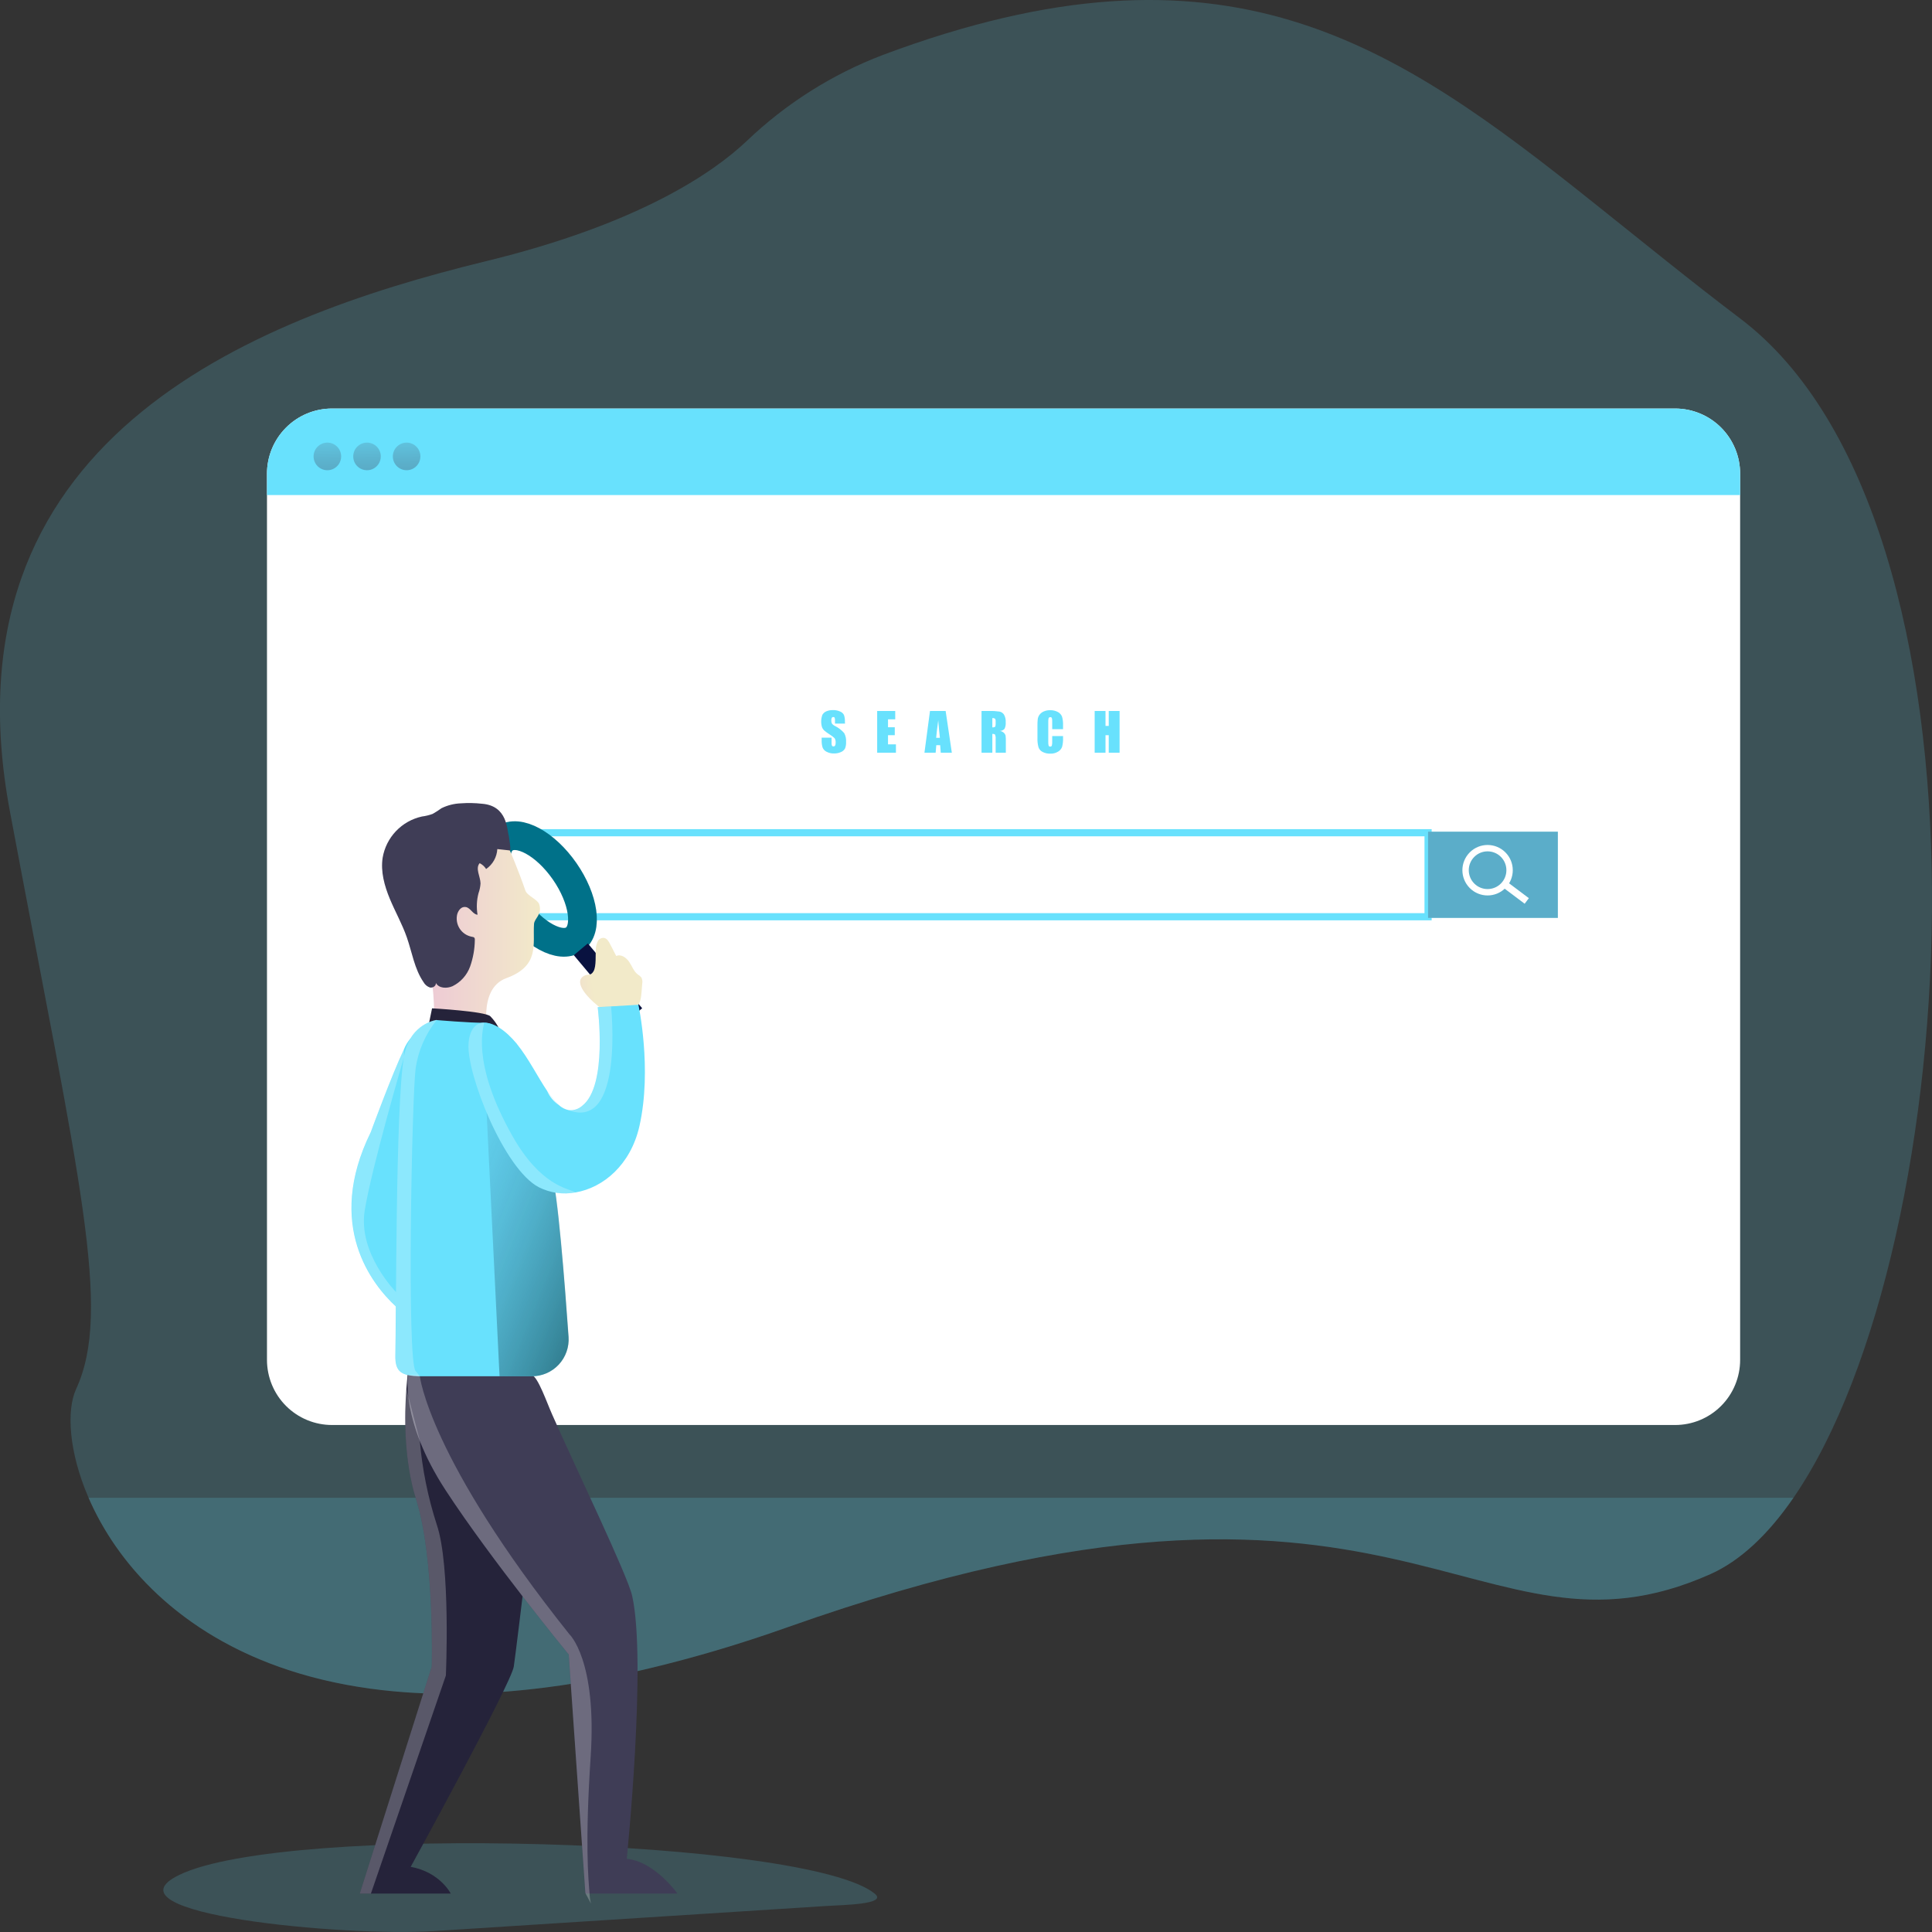 <svg width="221" height="221" viewBox="0 0 221 221" fill="none" xmlns="http://www.w3.org/2000/svg">
<rect x="0" y="0" width="221" height="221" fill="#333333" stroke="none"/>
<g clip-path="url(#clip0_18_97)">
<path opacity="0.18" d="M20.515 214.465C11.283 218.942 39.393 221.553 49.614 220.896L94.486 218.026C96.426 217.903 101.575 217.848 100.065 216.616C92.335 210.312 32.697 208.554 20.515 214.465ZM205.153 171.33C202.284 175.499 199.1 178.525 195.658 180.061C168.517 192.154 160.599 161.165 90.211 186.094C84.746 188.049 79.176 189.694 73.527 191.02C33.586 200.243 15.732 184.292 10.131 171.33C7.855 166.072 7.596 161.317 8.699 158.91C12.867 149.861 9.069 135.108 1.136 92.83C-6.797 50.552 28.277 36.53 55.551 29.888C73.031 25.634 81.545 19.789 85.406 16.14C89.894 11.845 95.194 8.494 100.994 6.282C140.232 -8.385 159.288 4.799 182.676 23.498C187.84 27.611 193.218 32.009 199.049 36.426C229.665 59.571 224.924 142.604 205.153 171.33Z" fill="#68E1FD"></path>
<path opacity="0.18" d="M205.153 171.331C202.284 175.499 199.101 178.525 195.658 180.061C168.517 192.154 160.599 161.165 90.211 186.095C38.428 204.434 16.462 185.968 10.132 171.331H205.153Z" fill="#68E1FD"></path>
<path d="M199.053 54.175V155.558C199.053 156.536 198.86 157.505 198.486 158.408C198.113 159.312 197.565 160.133 196.874 160.825C196.184 161.516 195.364 162.065 194.461 162.439C193.559 162.813 192.592 163.005 191.616 163.005H37.994C37.017 163.007 36.048 162.816 35.144 162.443C34.239 162.07 33.418 161.522 32.725 160.83C32.033 160.139 31.483 159.317 31.108 158.412C30.733 157.507 30.54 156.537 30.539 155.558V54.175C30.541 52.201 31.326 50.307 32.72 48.912C34.114 47.516 36.005 46.732 37.976 46.732H191.616C192.592 46.732 193.559 46.924 194.461 47.298C195.363 47.672 196.182 48.22 196.873 48.911C197.563 49.602 198.111 50.423 198.485 51.326C198.859 52.229 199.052 53.197 199.053 54.175Z" fill="white"></path>
<path d="M58.772 190.634C58.465 192.618 46.979 213.546 46.979 213.546C50.336 214.154 51.558 216.602 51.558 216.602H41.156L49.385 190.641C49.385 190.641 49.736 178.232 47.597 171.509C46.175 167.025 46.26 161.829 46.486 158.862C46.594 157.379 46.73 156.459 46.73 156.459L62.082 163.409C62.082 163.409 59.08 188.646 58.772 190.634Z" fill="#25233A"></path>
<path d="M77.492 216.602H66.953V216.546L65.05 189.258C65.05 189.258 56.144 178.399 50.962 170.452C45.779 162.504 46.667 157.279 46.667 157.279H60.845C61.563 157.568 62.533 160.386 63.159 161.799C65.798 167.793 71.787 180.19 72.313 182.549C73.997 190.059 71.695 212.63 71.695 212.63C74.9 212.934 77.492 216.602 77.492 216.602Z" fill="#3F3D56"></path>
<path d="M51.099 95.256H163.357V104.865H51.099V95.256Z" stroke="#68E1FD" stroke-width="0.82" stroke-miterlimit="10"></path>
<path d="M163.357 95.137H178.201V104.998H163.357V95.137Z" fill="#68E1FD"></path>
<path opacity="0.31" d="M163.357 95.137H178.201V104.998H163.357V95.137Z" fill="#3F3D56"></path>
<path d="M171.943 101.326C172.926 100.341 172.926 98.744 171.943 97.759C170.96 96.775 169.367 96.775 168.384 97.759C167.401 98.744 167.401 100.341 168.384 101.326C169.367 102.311 170.96 102.311 171.943 101.326Z" stroke="white" stroke-width="0.73" stroke-miterlimit="10"></path>
<path d="M171.783 101.406L172.26 100.768L174.883 102.74L174.406 103.378L171.783 101.406Z" fill="white"></path>
<path d="M199.053 54.175V56.63H30.539V54.175C30.541 52.201 31.326 50.307 32.72 48.912C34.114 47.516 36.005 46.732 37.976 46.732H191.616C192.592 46.732 193.559 46.924 194.461 47.298C195.363 47.672 196.182 48.22 196.873 48.911C197.563 49.602 198.111 50.423 198.485 51.326C198.859 52.229 199.052 53.197 199.053 54.175Z" fill="#68E1FD"></path>
<path d="M39.023 52.21C39.023 52.522 38.931 52.828 38.758 53.088C38.584 53.347 38.338 53.55 38.05 53.669C37.762 53.789 37.445 53.82 37.139 53.759C36.833 53.698 36.552 53.548 36.331 53.327C36.111 53.106 35.961 52.825 35.9 52.518C35.839 52.212 35.87 51.894 35.99 51.605C36.109 51.317 36.311 51.07 36.571 50.896C36.83 50.723 37.135 50.63 37.447 50.63C37.654 50.63 37.859 50.67 38.051 50.749C38.242 50.828 38.416 50.945 38.563 51.092C38.709 51.238 38.825 51.413 38.904 51.605C38.983 51.797 39.024 52.002 39.023 52.21Z" fill="url(#paint0_linear_18_97)"></path>
<path d="M43.558 52.21C43.558 52.522 43.466 52.828 43.292 53.088C43.119 53.347 42.873 53.55 42.585 53.669C42.297 53.789 41.98 53.82 41.674 53.759C41.368 53.698 41.087 53.548 40.866 53.327C40.646 53.106 40.495 52.825 40.435 52.518C40.374 52.212 40.405 51.894 40.524 51.605C40.644 51.317 40.846 51.07 41.105 50.896C41.364 50.723 41.669 50.63 41.981 50.63C42.188 50.63 42.394 50.67 42.585 50.749C42.777 50.828 42.951 50.945 43.097 51.092C43.244 51.238 43.36 51.413 43.439 51.605C43.518 51.797 43.559 52.002 43.558 52.21Z" fill="url(#paint1_linear_18_97)"></path>
<path d="M48.089 52.21C48.089 52.522 47.997 52.828 47.823 53.088C47.65 53.347 47.404 53.55 47.116 53.669C46.827 53.789 46.51 53.82 46.205 53.759C45.899 53.698 45.618 53.548 45.397 53.327C45.176 53.106 45.026 52.825 44.965 52.518C44.905 52.212 44.936 51.894 45.055 51.605C45.175 51.317 45.377 51.07 45.636 50.896C45.895 50.723 46.2 50.63 46.512 50.63C46.719 50.63 46.925 50.67 47.116 50.749C47.308 50.828 47.482 50.945 47.628 51.092C47.775 51.238 47.891 51.413 47.97 51.605C48.049 51.797 48.09 52.002 48.089 52.21Z" fill="url(#paint2_linear_18_97)"></path>
<path d="M50.04 144.324L46.59 150.514C46.132 150.19 45.696 149.834 45.287 149.45C42.603 146.976 37.143 140.208 42.414 129.501C42.414 129.501 44.839 122.881 46.201 120.048C46.376 119.596 46.627 119.177 46.941 118.809C47.763 118.249 50.04 144.324 50.04 144.324Z" fill="#68E1FD"></path>
<path d="M65.689 107.444C67.29 106.328 66.799 102.847 64.592 99.669C62.385 96.492 59.298 94.821 57.697 95.937C56.096 97.053 56.587 100.533 58.794 103.711C61.001 106.889 64.088 108.56 65.689 107.444Z" stroke="#007189" stroke-width="3.29" stroke-miterlimit="10"></path>
<path d="M65.332 108.039L67.456 110.984L68.574 110.146L66.424 107.387L65.332 108.039Z" fill="#007189"></path>
<path d="M65.637 109.263L67.239 107.916L73.458 115.333L71.856 116.681L65.637 109.263Z" fill="#091240"></path>
<path d="M58.321 97.281C58.321 97.281 59.287 99.506 60.101 101.876C60.316 102.488 61.519 102.877 61.693 103.474C62.033 104.653 61.13 105.024 61.086 105.699C60.934 107.991 61.771 110.487 57.921 111.889C54.508 113.131 55.885 118.713 55.885 118.713C55.885 118.713 51.513 120.649 49.592 118.205C49.592 118.205 50.306 110.869 47.256 104.553C44.206 98.237 52.472 91.269 58.321 97.281Z" fill="url(#paint3_linear_18_97)"></path>
<path d="M49.051 117.151L49.422 115.342C49.422 115.342 55.474 115.675 56.085 116.247C56.5 116.667 56.844 117.153 57.103 117.685L49.051 117.151Z" fill="#25233A"></path>
<path d="M60.845 157.431H48C46.001 157.368 45.172 157.008 45.224 155.031C45.32 151.423 45.224 126.523 46.19 120.912C46.779 117.459 49.307 116.792 49.866 116.684H49.951C49.951 116.684 53.779 117.014 55.367 116.992C57.058 116.966 59.127 119.451 59.127 119.451C59.127 119.451 60.445 124.565 61.622 128.915C62.196 131.044 62.733 132.995 63.074 134.066C63.784 136.34 64.595 146.817 65.024 152.947C65.062 153.52 64.981 154.096 64.789 154.637C64.596 155.178 64.294 155.674 63.903 156.094C63.511 156.514 63.038 156.85 62.512 157.08C61.986 157.309 61.419 157.429 60.845 157.431Z" fill="#68E1FD"></path>
<path opacity="0.61" d="M60.845 157.431H57.143L55.663 127.25L61.641 128.897C62.215 131.025 62.752 132.976 63.092 134.048C63.803 136.321 64.614 146.798 65.043 152.928C65.083 153.505 65.004 154.084 64.811 154.628C64.618 155.173 64.316 155.672 63.922 156.095C63.528 156.517 63.052 156.854 62.522 157.084C61.993 157.313 61.422 157.432 60.845 157.431Z" fill="url(#paint4_linear_18_97)"></path>
<path d="M58.321 97.281L56.888 97.125C56.863 97.578 56.734 98.019 56.512 98.414C56.29 98.81 55.981 99.149 55.607 99.406C55.428 99.118 55.172 98.886 54.867 98.738C54.341 99.35 54.956 100.259 54.967 101.06C54.943 101.44 54.865 101.814 54.737 102.172C54.525 102.976 54.487 103.815 54.626 104.635C54.086 104.594 53.83 103.867 53.305 103.76C52.779 103.652 52.428 104.13 52.298 104.587C52.233 104.864 52.224 105.151 52.272 105.431C52.321 105.712 52.425 105.979 52.578 106.218C52.732 106.458 52.932 106.663 53.167 106.823C53.402 106.983 53.667 107.094 53.945 107.149C54.067 107.168 54.212 107.186 54.278 107.29C54.315 107.364 54.328 107.447 54.315 107.528C54.302 108.562 54.12 109.586 53.775 110.561C53.421 111.543 52.7 112.348 51.765 112.809C51.117 113.094 50.21 113.072 49.855 112.438C49.91 112.768 49.511 113.031 49.181 112.961C48.865 112.853 48.601 112.631 48.441 112.338C47.404 110.825 47.138 108.937 46.531 107.205C46.001 105.692 45.202 104.286 44.587 102.803C43.973 101.319 43.529 99.706 43.769 98.123C43.962 96.977 44.493 95.916 45.292 95.075C46.092 94.234 47.123 93.651 48.256 93.401C48.68 93.348 49.098 93.246 49.499 93.097C49.846 92.898 50.182 92.682 50.506 92.448C51.2 92.109 51.956 91.92 52.727 91.892C53.53 91.834 54.337 91.85 55.137 91.94C58.099 92.166 57.984 94.992 58.199 95.601C58.213 95.742 58.495 97.299 58.321 97.281Z" fill="#3F3D56"></path>
<path d="M68.16 108.525C68.174 108.24 68.243 107.961 68.363 107.702C68.425 107.573 68.522 107.464 68.643 107.389C68.765 107.314 68.906 107.276 69.048 107.279C69.418 107.32 69.626 107.676 69.788 107.995C70.025 108.447 70.259 108.9 70.492 109.356C71.029 109.107 71.639 109.538 71.972 110.031C72.306 110.524 72.495 111.121 72.965 111.474C73.111 111.563 73.244 111.674 73.357 111.804C73.473 112.02 73.511 112.27 73.464 112.512L73.387 113.469C73.338 114.092 73.261 114.778 72.809 115.216C72.383 115.547 71.867 115.741 71.328 115.772C70.861 115.868 70.381 115.887 69.907 115.827C69.257 115.655 68.66 115.325 68.167 114.867C67.453 114.288 65.502 112.397 66.779 111.644C67.275 111.351 67.545 111.689 67.889 111.11C68.234 110.532 68.1 109.174 68.16 108.525Z" fill="url(#paint5_linear_18_97)"></path>
<path d="M73.146 128.808C72.139 133.258 69.007 135.854 65.85 136.399C64.421 136.669 62.944 136.462 61.645 135.809C57.647 133.74 53.379 122.859 53.593 119.417C53.697 117.771 54.4 117.003 55.378 116.985C56.444 116.959 57.839 117.83 59.139 119.432C60.438 121.034 61.508 123.189 62.589 124.795C62.966 125.394 63.422 125.941 63.944 126.419C64.255 126.706 64.639 126.903 65.054 126.987C65.331 127.017 65.612 126.989 65.878 126.904C66.144 126.819 66.389 126.679 66.598 126.493C69.559 124.198 68.367 115.208 68.367 115.208L69.896 115.119L73.028 114.934C73.028 114.934 74.615 122.273 73.146 128.808Z" fill="#68E1FD"></path>
<path d="M96.663 82.773H95.512V82.402C95.522 82.295 95.507 82.187 95.467 82.087C95.451 82.063 95.428 82.045 95.402 82.033C95.376 82.022 95.348 82.017 95.319 82.02C95.286 82.018 95.252 82.026 95.222 82.041C95.192 82.057 95.167 82.08 95.149 82.109C95.107 82.195 95.088 82.291 95.094 82.387C95.086 82.514 95.107 82.641 95.156 82.758C95.253 82.885 95.38 82.986 95.527 83.051C95.921 83.251 96.274 83.524 96.567 83.856C96.734 84.168 96.809 84.522 96.781 84.875C96.796 85.128 96.756 85.381 96.663 85.617C96.56 85.801 96.398 85.945 96.204 86.025C95.954 86.138 95.682 86.194 95.408 86.188C95.114 86.197 94.823 86.132 94.56 85.999C94.352 85.901 94.188 85.729 94.098 85.517C94.016 85.249 93.98 84.97 93.99 84.69V84.378H95.123V84.957C95.112 85.074 95.128 85.192 95.171 85.302C95.19 85.329 95.216 85.35 95.246 85.364C95.276 85.378 95.309 85.383 95.341 85.38C95.378 85.382 95.415 85.374 95.447 85.357C95.48 85.34 95.507 85.315 95.527 85.283C95.572 85.194 95.592 85.094 95.586 84.994C95.609 84.802 95.568 84.608 95.471 84.441C95.293 84.279 95.1 84.133 94.894 84.007C94.68 83.873 94.476 83.724 94.283 83.562C94.172 83.459 94.086 83.333 94.031 83.192C93.89 82.724 93.904 82.223 94.072 81.764C94.177 81.587 94.335 81.448 94.523 81.367C94.758 81.27 95.01 81.222 95.264 81.226C95.546 81.218 95.826 81.271 96.085 81.382C96.278 81.455 96.438 81.594 96.537 81.775C96.627 82.033 96.665 82.307 96.648 82.58L96.663 82.773ZM100.339 81.33H102.404V82.283H101.579V83.188H102.353V84.097H101.579V85.146H102.486V86.103H100.339V81.33ZM108.172 81.33L108.879 86.103H107.613L107.546 85.243H107.102L107.028 86.103H105.747L106.38 81.33H108.172ZM107.513 84.397C107.451 83.856 107.388 83.188 107.324 82.394C107.198 83.307 107.119 83.974 107.087 84.397H107.513ZM112.277 81.33H113.154C113.55 81.317 113.947 81.34 114.339 81.397C114.546 81.441 114.728 81.564 114.846 81.742C114.996 82.013 115.065 82.322 115.042 82.632C115.064 82.887 115.016 83.143 114.905 83.373C114.837 83.447 114.754 83.506 114.663 83.547C114.571 83.588 114.472 83.609 114.372 83.611C114.559 83.639 114.732 83.724 114.868 83.856C114.941 83.937 114.995 84.033 115.027 84.137C115.054 84.371 115.064 84.607 115.057 84.842V86.103H113.891V84.516C113.907 84.355 113.886 84.193 113.832 84.041C113.791 83.982 113.684 83.948 113.513 83.948V86.103H112.277V81.33ZM113.513 82.146V83.207C113.614 83.215 113.715 83.196 113.806 83.151C113.865 83.11 113.891 82.988 113.891 82.78V82.498C113.898 82.446 113.894 82.392 113.88 82.341C113.866 82.29 113.842 82.243 113.809 82.201C113.72 82.149 113.615 82.129 113.513 82.146ZM121.601 83.407H120.361V82.576C120.371 82.425 120.357 82.274 120.321 82.127C120.304 82.096 120.279 82.071 120.248 82.055C120.217 82.039 120.181 82.033 120.147 82.038C120.107 82.032 120.066 82.04 120.031 82.059C119.995 82.078 119.967 82.109 119.951 82.146C119.916 82.3 119.902 82.459 119.91 82.617V84.842C119.902 84.994 119.916 85.146 119.951 85.294C119.966 85.33 119.992 85.359 120.026 85.378C120.059 85.398 120.097 85.406 120.136 85.402C120.173 85.406 120.212 85.398 120.244 85.379C120.277 85.359 120.303 85.33 120.317 85.294C120.357 85.131 120.372 84.962 120.361 84.794V84.197H121.601V84.382C121.617 84.735 121.581 85.089 121.494 85.432C121.409 85.661 121.246 85.854 121.035 85.977C120.769 86.14 120.462 86.221 120.15 86.21C119.84 86.222 119.531 86.153 119.255 86.01C119.145 85.955 119.047 85.878 118.967 85.784C118.887 85.691 118.826 85.582 118.788 85.465C118.698 85.123 118.659 84.769 118.673 84.415V83.021C118.669 82.762 118.68 82.503 118.707 82.246C118.735 82.065 118.808 81.895 118.918 81.749C119.043 81.584 119.211 81.456 119.403 81.378C119.628 81.282 119.872 81.236 120.117 81.241C120.432 81.229 120.744 81.302 121.02 81.452C121.233 81.567 121.399 81.754 121.487 81.979C121.576 82.3 121.615 82.633 121.601 82.965V83.407ZM128.068 81.33V86.103H126.828V84.097H126.458V86.103H125.218V81.33H126.458V83.036H126.828V81.33H128.068Z" fill="#68E1FD"></path>
<path opacity="0.24" d="M47.545 156.845C47.715 157.022 47.871 157.213 48.011 157.416C46.012 157.356 45.183 156.997 45.235 155.02C45.331 151.412 45.235 126.512 46.201 120.901C46.79 117.448 49.318 116.781 49.877 116.673H49.962C48.677 118.265 47.842 120.173 47.545 122.199C47.115 125.455 46.516 155.777 47.545 156.845ZM65.85 136.399C64.421 136.669 62.944 136.462 61.645 135.809C57.647 133.74 53.379 122.859 53.593 119.417C53.697 117.771 54.4 117.003 55.378 116.985C55.378 117.355 53.775 121.376 58.602 129.92C61.859 135.691 64.995 135.932 65.85 136.399Z" fill="white"></path>
<path d="M63.944 126.419C63.345 126.02 62.875 125.456 62.589 124.795C62.966 125.394 63.422 125.941 63.944 126.419Z" fill="white"></path>
<path opacity="0.24" d="M65.058 127.001C65.335 127.032 65.616 127.004 65.882 126.919C66.148 126.834 66.393 126.694 66.601 126.508C69.563 124.213 68.371 115.223 68.371 115.223L69.9 115.134C69.9 115.134 71.402 129.353 65.058 127.001ZM41.715 138.498C40.945 143.394 45.302 147.799 45.302 147.799V149.439C42.618 146.965 37.158 140.197 42.429 129.49C42.429 129.49 44.854 122.87 46.216 120.037V120.893C46.216 120.893 42.488 133.614 41.715 138.498ZM67.438 216.602C67.453 216.989 67.507 217.375 67.601 217.751L66.99 216.602L66.96 216.546L65.058 189.258C65.058 189.258 56.151 178.399 50.969 170.452C45.786 162.504 46.675 157.279 46.675 157.279H47.708C47.816 157.317 47.921 157.363 48.022 157.416C48.022 157.416 49.048 166.787 65.128 186.936C65.128 186.936 68.297 189.859 67.567 200.936C66.909 210.768 67.297 214.896 67.438 216.602Z" fill="white"></path>
<path opacity="0.24" d="M51.002 191.665L42.429 216.602H41.156L49.385 190.641C49.385 190.641 49.736 178.232 47.597 171.509C46.175 167.025 46.26 161.829 46.486 158.862L48.019 164.796C48.301 168.061 48.953 171.284 49.962 174.401C51.572 179.126 51.002 191.665 51.002 191.665Z" fill="white"></path>
</g>
<defs>
<linearGradient id="paint0_linear_18_97" x1="37.336" y1="47.114" x2="38.368" y2="93.257" gradientUnits="userSpaceOnUse">
<stop stop-color="#68E1FD"></stop>
<stop offset="0.01" stop-color="#67DDF9"></stop>
<stop offset="0.12" stop-color="#5CB3CE"></stop>
<stop offset="0.24" stop-color="#538EA9"></stop>
<stop offset="0.37" stop-color="#4C718B"></stop>
<stop offset="0.5" stop-color="#465A73"></stop>
<stop offset="0.63" stop-color="#424A63"></stop>
<stop offset="0.79" stop-color="#404059"></stop>
<stop offset="0.99" stop-color="#3F3D56"></stop>
</linearGradient>
<linearGradient id="paint1_linear_18_97" x1="41.863" y1="47.014" x2="42.896" y2="93.157" gradientUnits="userSpaceOnUse">
<stop stop-color="#68E1FD"></stop>
<stop offset="0.01" stop-color="#67DDF9"></stop>
<stop offset="0.12" stop-color="#5CB3CE"></stop>
<stop offset="0.24" stop-color="#538EA9"></stop>
<stop offset="0.37" stop-color="#4C718B"></stop>
<stop offset="0.5" stop-color="#465A73"></stop>
<stop offset="0.63" stop-color="#424A63"></stop>
<stop offset="0.79" stop-color="#404059"></stop>
<stop offset="0.99" stop-color="#3F3D56"></stop>
</linearGradient>
<linearGradient id="paint2_linear_18_97" x1="46.394" y1="46.914" x2="47.427" y2="93.056" gradientUnits="userSpaceOnUse">
<stop stop-color="#68E1FD"></stop>
<stop offset="0.01" stop-color="#67DDF9"></stop>
<stop offset="0.12" stop-color="#5CB3CE"></stop>
<stop offset="0.24" stop-color="#538EA9"></stop>
<stop offset="0.37" stop-color="#4C718B"></stop>
<stop offset="0.5" stop-color="#465A73"></stop>
<stop offset="0.63" stop-color="#424A63"></stop>
<stop offset="0.79" stop-color="#404059"></stop>
<stop offset="0.99" stop-color="#3F3D56"></stop>
</linearGradient>
<linearGradient id="paint3_linear_18_97" x1="46.59" y1="107.205" x2="61.771" y2="107.205" gradientUnits="userSpaceOnUse">
<stop stop-color="#ECC4D7"></stop>
<stop offset="0.42" stop-color="#EFD4D1"></stop>
<stop offset="1" stop-color="#F2EAC9"></stop>
</linearGradient>
<linearGradient id="paint4_linear_18_97" x1="76.544" y1="150.128" x2="40.985" y2="135.748" gradientUnits="userSpaceOnUse">
<stop offset="0.17" stop-color="#00272E"></stop>
<stop offset="1" stop-color="#69B9EB" stop-opacity="0"></stop>
</linearGradient>
<linearGradient id="paint5_linear_18_97" x1="61.341" y1="117.715" x2="68.37" y2="116.717" gradientUnits="userSpaceOnUse">
<stop stop-color="#ECC4D7"></stop>
<stop offset="0.42" stop-color="#EFD4D1"></stop>
<stop offset="1" stop-color="#F2EAC9"></stop>
</linearGradient>
<clipPath id="clip0_18_97">
<rect width="221" height="221" fill="white"></rect>
</clipPath>
</defs>
</svg>
